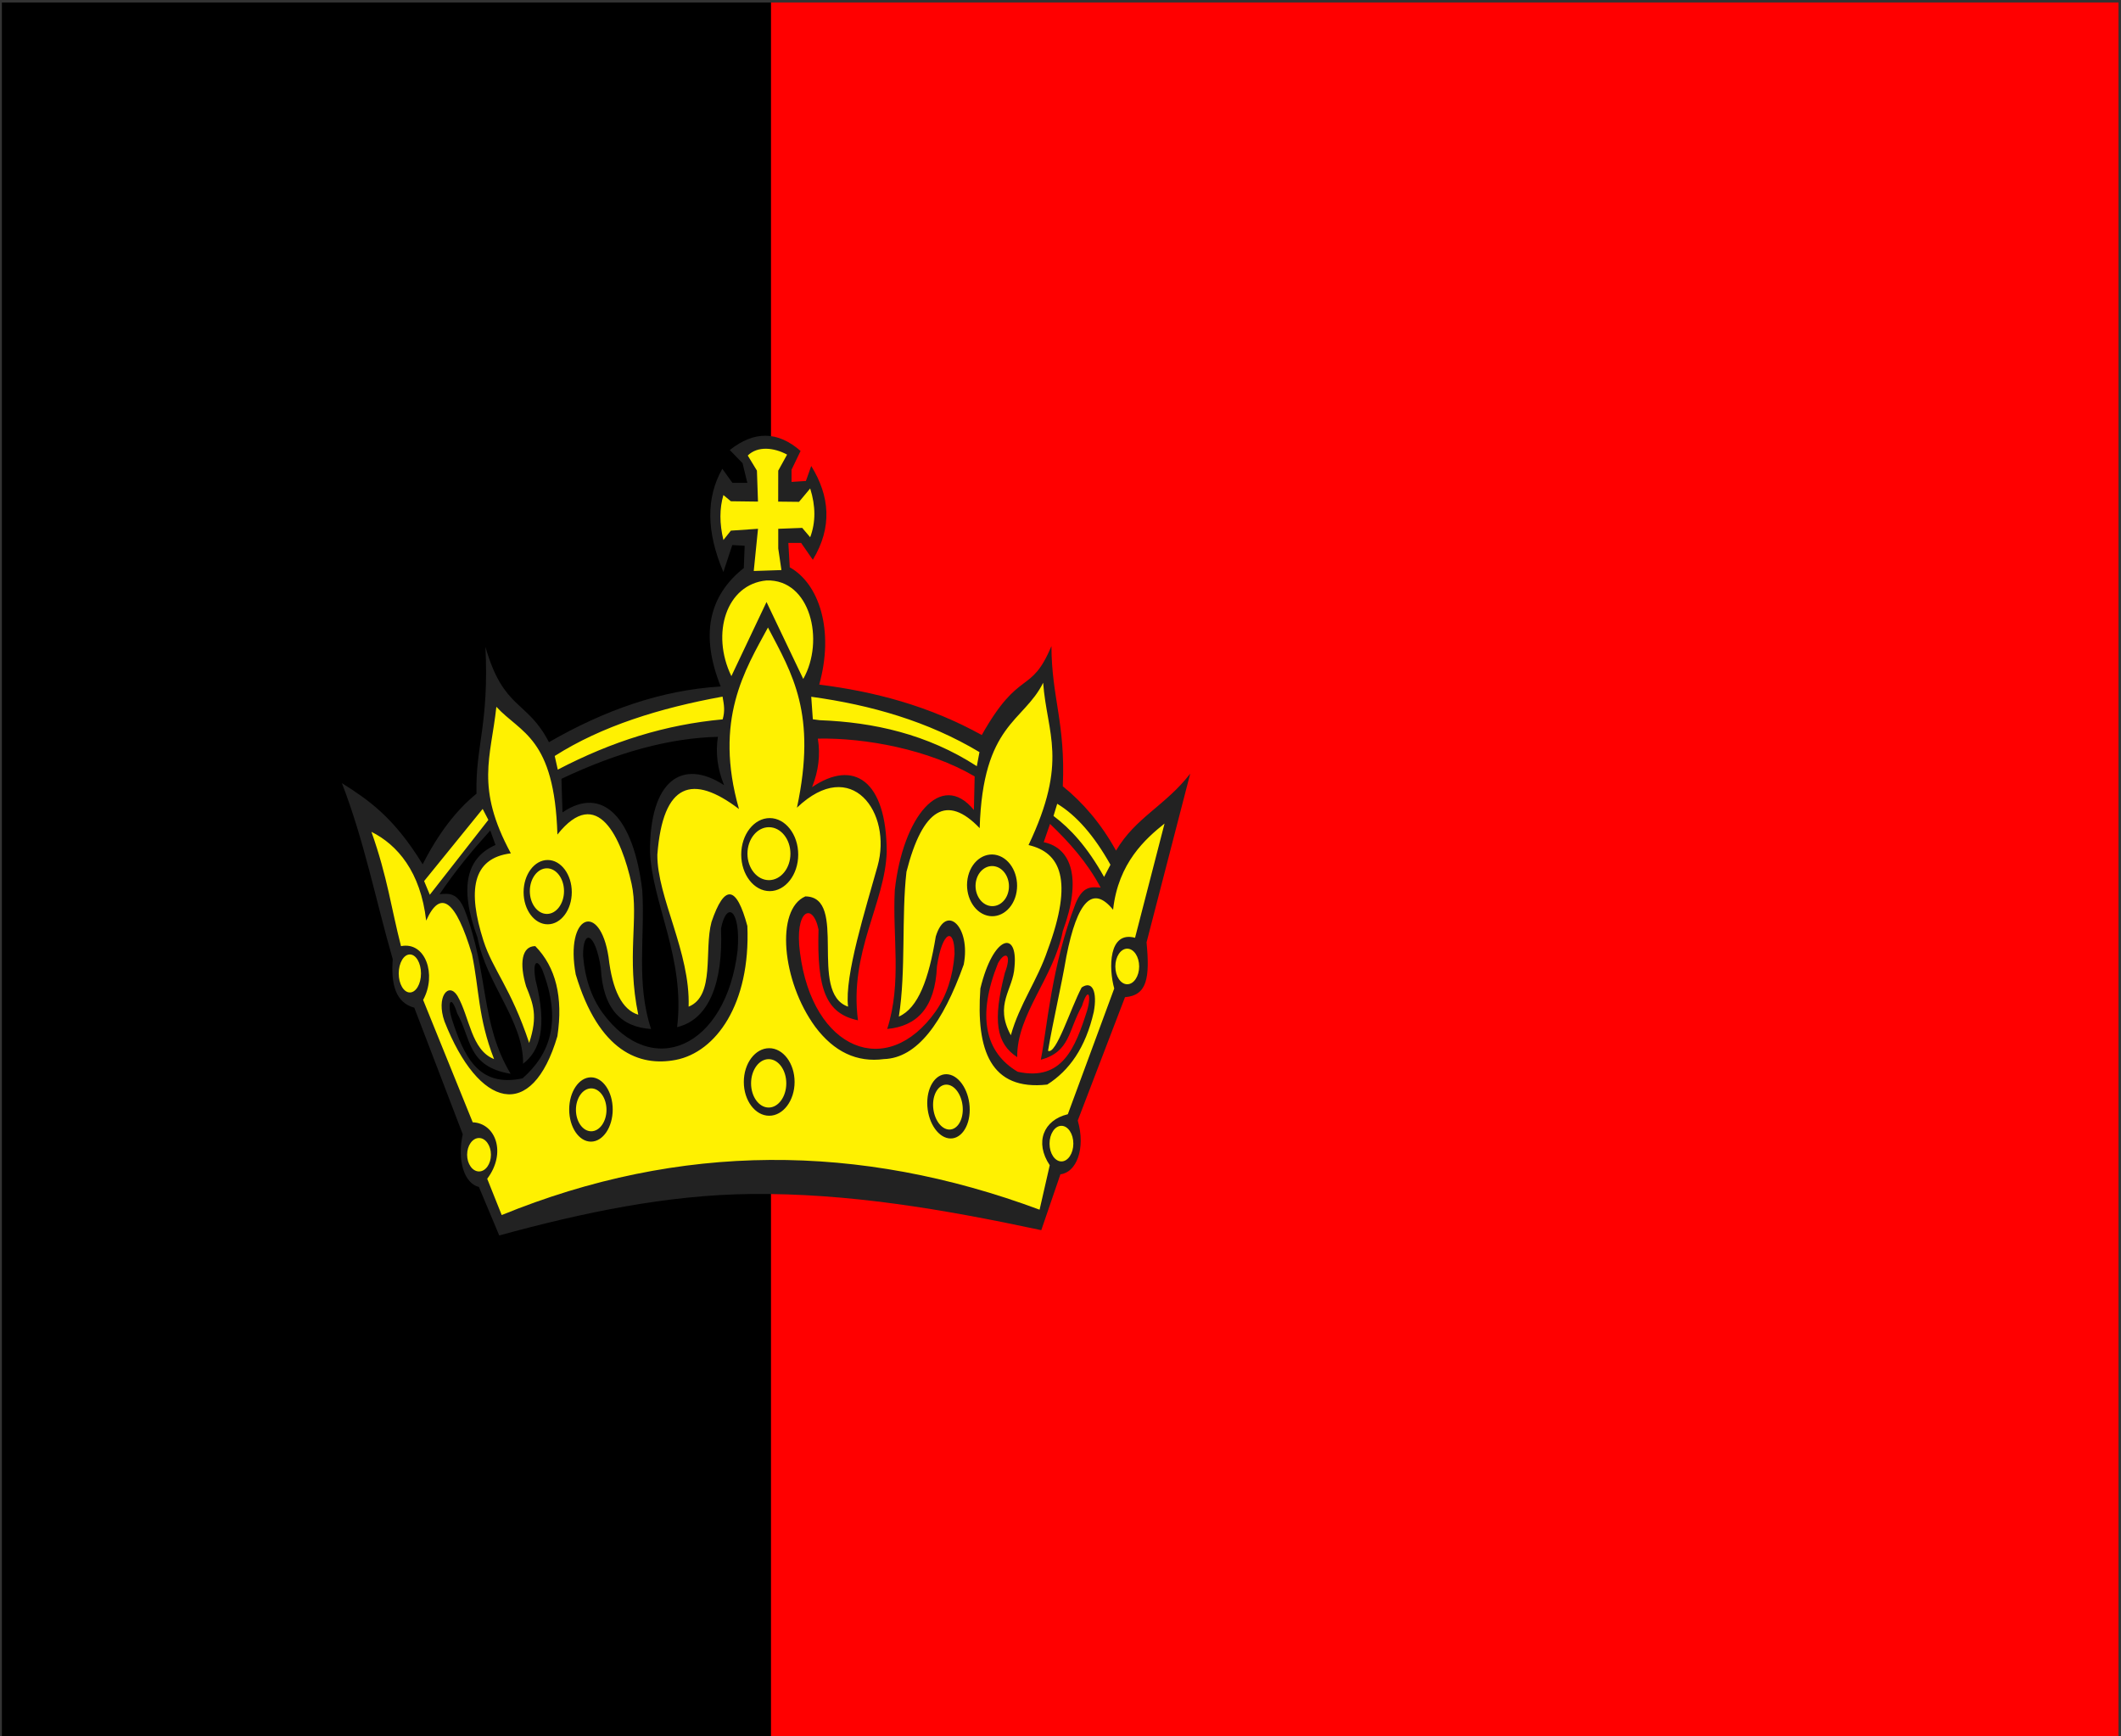 <?xml version="1.0"?><svg width="424" height="347" xmlns="http://www.w3.org/2000/svg" xmlns:xlink="http://www.w3.org/1999/xlink">
 <rect width="100%" height="100%" fill="#333333" stroke="none"/>
 <defs>
  <symbol id="svg_13" height="1052.362" width="744.094">

   <g id="svg_8">
    <g transform="matrix(1.818, 0, 0, 1.818, -153.375, 102.527)" id="svg_9">
     <path fill="#222222" fill-rule="evenodd" id="svg_11" d="m350.992,60.829c-19.086,-5.993 -38.562,-8.84 -58.222,-10.254c5.441,-11.055 -0.043,-20.504 -10.559,-23.836l-0.5,-4.957l4.574,0l4.192,3.429c7.093,-6.656 6.047,-12.98 -0.571,-19.066l-1.906,3.051l-5.148,0.187l0,-2.476l3.238,-3.813c-8.168,-4.062 -16.621,-4.125 -25.359,-0.187l4.574,2.668l1.715,4.004l-5.336,0l-3.621,-2.86c-5.871,5.848 -5.743,12.84 0.379,20.977l3.191,-5.477l4.434,0.141l-0.309,4.527c-12.773,5.734 -15.531,13.758 -8.27,24.074c-21.418,0.731 -41.816,4.864 -61.523,11.321c-7.797,-8.598 -16.238,-6.481 -22.75,-19.368c1.352,15.711 -3.645,20.266 -3.195,29.832c-7.285,3.356 -13.715,8.141 -19.285,14.356c-10.399,-9.664 -19.68,-13.18 -28.93,-16.5c8,11.715 12.141,23.855 18.215,35.785c-0.676,5.035 0.961,8.82 7.715,9.856l17.355,25.714c-2.07,5.286 0.5,10 5.785,10.715l7.285,9.856c30,-4.664 60.219,-8.258 90.219,-8.426c34.711,-0.188 68.356,3.043 103.926,7.351l6.855,-11.355c5.641,-0.355 9.141,-5.141 6.211,-10.926l16.926,-25.07c7.93,-0.356 8.93,-3.926 7.715,-11.141l15.641,-34.285c-8.856,6.5 -19.645,8.926 -26.571,15.641c-5.445,-5.571 -11.91,-9.785 -19.07,-13.071c1,-12.925 -4,-17.925 -4.07,-28.5c-7.461,10.098 -11.282,4.34 -24.957,18.086l0.007,-0.003zm8.235,48.386c2.761,-4.086 -0.004,-4.496 -2.41,-2.039c-7.633,10.766 -4.661,18.168 7.05,22.086c16.059,1.984 20.633,-4.949 24.852,-12.437c1.613,-3.133 0.418,-5.032 -1.848,-0.926c-4.957,4.965 -4.133,9.285 -14.726,10.91c2.363,-6.934 3.761,-18.856 12.41,-31.695c2.652,-3.739 5.84,-3.418 9.023,-3.278c-4.859,-5.175 -11.281,-9.218 -18.144,-12.949l-2.254,3.715c10.094,1.187 13.683,7.535 6.828,18.062c-3.145,9.426 -16.531,16.911 -16.324,25.629c-7.543,-2.789 -8.797,-7.406 -4.453,-17.07l-0.004,-0.008zm-66.953,-47.656c0.953,3.262 0.261,6.551 -2.075,9.867c14.938,-5.773 26.676,-1.379 26.743,13.141c-0.543,10.41 -13.512,20.351 -10.297,34.238c-11.489,-1.383 -14.731,-6.328 -14.125,-18.457c-2.063,-5.723 -8.719,-3.996 -6.633,4.734c4.441,19.739 31.101,25.954 48.625,11.879c3.898,-3.195 6.141,-7.07 6.726,-11.629c0.032,-5.546 -4.363,-4.843 -6.308,2.528c-0.617,8.402 -7.184,12.148 -17.809,12.703c5.317,-9.484 1.813,-18.836 2.723,-28.254c2.883,-14.793 16.504,-24.445 28.324,-16.25l0.274,-6.824c-16.454,-5.489 -39.153,-7.867 -56.168,-7.68l0,0.004zm-35.793,-0.375c-0.903,3.277 -0.161,6.555 2.226,9.836c-15.023,-5.547 -26.695,-0.973 -26.535,13.547c0.699,10.402 12.699,21.687 9.695,35.625c11.465,-1.559 16.504,-9.059 15.727,-20.031c1.976,-5.754 7.133,-3.915 5.937,4.453c-4.136,19.8 -30.699,26.422 -48.437,12.617c-3.945,-3.133 -6.25,-6.977 -6.902,-11.524c-0.118,-5.543 4.293,-4.91 6.347,2.43c0.746,8.395 7.367,12.039 18,12.434c-5.465,-9.403 -2.101,-18.805 -3.152,-28.207c-3.109,-14.746 -14.16,-21.375 -28.57,-15.817l-0.379,-6.82c19.984,-5.398 38.89,-8.316 56.047,-8.535l-0.004,-0.008zm-65.328,49.367c-1.137,-3.68 0.546,-4.359 2.41,-2.039c7.183,10.539 2.715,17.191 -7.051,22.082c-16.059,1.985 -21.203,-4.758 -25.426,-12.246c-1.613,-3.133 -0.226,-5.031 2.039,-0.926c4.957,4.965 3.563,10.813 19.113,12.246c-10.945,-10.367 -7.765,-20.382 -16.418,-33.222c-2.652,-3.739 -5.839,-3.418 -9.023,-3.274c5.766,-4.875 11.902,-9.015 18.145,-12.949l1.875,2.949c-10.094,2.524 -13.301,8.297 -6.446,18.824c3.145,9.426 16.532,16.911 16.325,25.633c6.015,-2.601 8.796,-7.406 4.453,-17.07"/>
     <path fill="#fff101" fill-rule="evenodd" id="svg_10" d="m172.223,75.844l-20.969,14.66l2.039,2.782l20.969,-15.215l-2.039,-2.227zm205.789,-1.051c6.863,2.348 13.219,6.481 19.07,12.395l-2.285,2.476c-6.039,-6.132 -12.074,-9.82 -18.113,-12.394l1.332,-2.477l-0.004,0zm-88.102,-21.742l0.571,4.574l2.476,0.188c19.254,0.41 38.528,2.824 56.258,9.344l0.949,-2.86c-18.418,-6.254 -38.793,-9.574 -60.261,-11.25l0.007,0.004zm-91.875,12.031c16.828,-6.078 37.629,-9.746 60.11,-12.062c0.543,1.715 0.91,2.902 0.043,4.621c-20.457,1.07 -39.543,4.434 -59.063,10.215l-1.094,-2.774l0.004,0zm63.27,-16.226l12.586,-15.063l13.156,15.637c7.758,-7.781 2.586,-20.312 -13.156,-20.019c-14.371,0.75 -19.996,10.769 -12.586,19.449l0,-0.004zm-2.859,-36.805l2.667,1.262l9.723,0.07l-0.379,-6.293l-3.285,-3.07c3.551,-1.988 9.387,-1.625 14.086,-0.188l-3.168,3.262l-0.023,6.293l7.461,0.047l4.003,-2.715c2,3.59 2,6.895 0,9.914l-2.859,-1.906l-8.578,0.187l0,4.004l1.141,4.383l-9.915,0.188l1.524,-8.578l-9.723,0.378l-2.668,1.903c-1.425,-3.336 -1.425,-6.387 0,-9.153l-0.007,0.012zm-81.309,43.039c8.652,5.371 20.793,6.153 21.859,25.961c14.352,-10.269 22.977,0.766 26.574,10.028c2.626,6.757 -1.902,14.968 2.387,26.589c-5.738,-1 -9.289,-4.918 -10.656,-11.75c-3.094,-11.382 -15.668,-8.562 -11.75,3.551c8.285,15.695 22.844,18.813 35.867,17.375c14.305,-1.578 26.77,-11.297 25.613,-27.211c-3.914,-8.285 -8.195,-8.562 -12.843,-0.816c-2.731,5.738 1.363,15.027 -8.196,17.215c0.637,-11.11 -11.293,-22.223 -11.203,-30.879c2,-14.711 12.66,-16.442 29.239,-9.289c-9.11,-18.172 2.183,-28.282 10.382,-36.891c8.743,9.473 17.578,17.488 10.383,36.617c19.61,-10.625 34.16,1.074 28.891,11.844c-4.293,8.777 -11.906,22.277 -10.582,28.594c-14.391,-2.821 0.179,-22.317 -15.301,-22.407c-10.746,2.641 -8.469,17.215 3.551,26.508c6.738,5.098 14.937,7.285 24.594,6.555c11.847,-0.207 21.105,-7.34 28.585,-19.211c2.598,-7.676 -6.363,-12.504 -10.011,-5.711c-2.508,8.676 -6.266,14.535 -13.227,16.285c2.578,-9.254 0.891,-20.363 2.727,-29.433c5.769,-12.852 14.511,-15.809 26.222,-8.864c1.106,-21.254 15.774,-21.547 22.735,-29.547c1.336,10.379 9.148,15.825 -5.235,32.985c11.368,1.496 16.239,7.015 6.817,21.387c-3.641,6.125 -10.067,10.953 -13.153,17.265c-6.058,-6.297 0.868,-9.25 1.305,-13.879c1.305,-7.574 -7.59,-6.488 -12.219,4.371c-1.586,12.567 3.661,20.809 23.942,19.532c7.875,-2.832 13.742,-7.473 16.672,-14.758c1.336,-4.07 -0.477,-6.473 -4.336,-4.977c-4.012,4.285 -9.145,13.774 -12.047,12.867c1.879,-6.261 4.683,-12.894 6.566,-19.156c3.934,-11.387 9.512,-14.554 16.739,-9.504c1.824,-9.539 11.671,-14.457 18.429,-17.523l-10.566,23.219c-9.547,-1.461 -9.469,6.199 -7.457,10.308l-16.621,25.551c-8.715,1.176 -11.969,5.723 -6.477,10.363l-3.637,9.039c-64.578,-13.621 -128.808,-13.703 -192.656,1.09l-5.191,-7.375c7.011,-5.281 3.004,-11.293 -5.192,-11.476l-17.761,-24.868c4.964,-5.125 0.839,-11.925 -7.922,-10.929c-3.528,-7.742 -4.832,-14.008 -10.59,-23.235c9.293,2.637 17.605,8.114 19.605,18.043c5.098,-6.464 10.567,-4.187 16.395,6.828c2.641,7.102 2.129,12.911 7.922,21.313c-8.196,-1.82 -8.742,-8.563 -13.113,-12.844c-3.188,-2.914 -7.743,0.18 -4.645,5.192c12.25,17.671 31.289,20.586 40.441,3.004c2.094,-7.922 -0.546,-14.028 -7.922,-18.309c-4.917,0 -5.738,3.551 -3.277,8.195c2.547,3.551 4.277,6.012 1.09,11.477c-6.605,-11.258 -13.031,-14.828 -16.395,-20.805c-5.601,-9.961 -4.226,-16.734 9.836,-17.723c-12.796,-13.433 -7.148,-19.445 -5.191,-29.785l0.004,0.004zm179.41,32.559c3.141,0.695 4.895,3.004 3.902,5.14c-0.992,2.133 -4.367,3.309 -7.511,2.614c-3.141,-0.696 -4.895,-3.004 -3.903,-5.137c0.993,-2.133 4.364,-3.309 7.508,-2.613l0.004,-0.004zm0.832,-2.238c4.707,1.07 7.336,4.625 5.848,7.91c-1.485,3.285 -6.543,5.093 -11.254,4.023c-4.707,-1.07 -7.336,-4.625 -5.848,-7.91c1.485,-3.285 6.543,-5.094 11.25,-4.023l0.004,0zm45.715,18.832c2.348,0 4.266,1.625 4.266,3.617c0,1.992 -1.918,3.617 -4.266,3.617c-2.348,0 -4.266,-1.625 -4.266,-3.617c0,-1.992 1.918,-3.617 4.266,-3.617zm-23.57,36.003c2.347,0 4.265,1.625 4.265,3.618c0,1.992 -1.918,3.617 -4.265,3.617c-2.348,0 -4.266,-1.625 -4.266,-3.617c0,-1.993 1.918,-3.618 4.266,-3.618zm-40.457,-10.453c4.191,0.375 7.609,3.602 7.609,7.176c0,3.578 -3.418,6.188 -7.609,5.813c-4.188,-0.375 -7.606,-3.602 -7.606,-7.18c0,-3.574 3.418,-6.188 7.606,-5.809zm-0.2,2.106c2.93,0.262 5.321,2.519 5.321,5.019c0,2.5 -2.391,4.325 -5.321,4.063c-2.929,-0.262 -5.32,-2.52 -5.32,-5.02c0,-2.5 2.391,-4.324 5.32,-4.062zm-63.828,-54.196c5.621,0 10.203,3.333 10.203,7.422c0,4.086 -4.582,7.422 -10.203,7.422c-5.621,0 -10.207,-3.332 -10.207,-7.422c0,-4.086 4.586,-7.422 10.207,-7.422zm-0.281,1.852c4.238,0 7.699,2.418 7.699,5.383c0,2.961 -3.457,5.379 -7.699,5.379c-4.238,0 -7.699,-2.418 -7.699,-5.379c0,-2.965 3.457,-5.383 7.699,-5.383zm0.094,44.914c5.008,0 9.094,3.082 9.094,6.863c0,3.782 -4.083,6.864 -9.094,6.864c-5.008,0 -9.094,-3.082 -9.094,-6.864c0,-3.781 4.082,-6.863 9.094,-6.863zm-0.188,2.227c3.473,0 6.309,2.207 6.309,4.918c0,2.707 -2.832,4.918 -6.309,4.918c-3.472,0 -6.308,-2.207 -6.308,-4.918c0,-2.707 2.832,-4.918 6.308,-4.918zm-79.429,-38.785c3.371,0 6.125,2.082 6.125,4.636c0,2.555 -2.75,4.637 -6.125,4.637c-3.372,0 -6.122,-2.082 -6.122,-4.637c0,-2.554 2.75,-4.636 6.122,-4.636zm0.277,-1.688c4.754,0 8.629,2.934 8.629,6.535c0,3.598 -3.875,6.535 -8.629,6.535c-4.75,0 -8.629,-2.933 -8.629,-6.535c0,-3.597 3.875,-6.535 8.629,-6.535zm15.496,44.168c4.293,0 7.793,2.938 7.793,6.535c0,3.598 -3.5,6.535 -7.793,6.535c-4.293,0 -7.793,-2.933 -7.793,-6.535c0,-3.597 3.5,-6.535 7.793,-6.535zm0.094,2.246c3.015,0 5.472,1.957 5.472,4.359c0,2.399 -2.457,4.36 -5.472,4.36c-3.012,0 -5.473,-1.957 -5.473,-4.36c0,-2.402 2.457,-4.359 5.473,-4.359zm-40.18,10.086c2.348,0 4.266,1.523 4.266,3.398c0,1.872 -1.914,3.399 -4.266,3.399c-2.348,0 -4.266,-1.524 -4.266,-3.399c0,-1.871 1.918,-3.398 4.266,-3.398zm-24.777,-37.305c2.195,0 3.988,1.735 3.988,3.864c0,2.129 -1.793,3.863 -3.988,3.863c-2.196,0 -3.989,-1.734 -3.989,-3.863c0,-2.129 1.793,-3.864 3.989,-3.864"/>
    </g>
   </g>
  </symbol>
 </defs>
 <g>
  <title>Layer 1</title>
  <line id="svg_1" y2="99.875" x2="107.25" y1="0.5" x1="157.25" stroke-width="0px" stroke="#000000" fill="none"/>
  <line id="svg_2" y2="32.375" x2="78.5" y1="24.25" x1="135.375" stroke-width="0px" stroke="#000000" fill="none"/>
  <line id="svg_3" y2="85.499" x2="76" y1="26.749" x1="107.875" stroke-width="0px" stroke="#000000" fill="none"/>
  <rect id="svg_4" height="346.875" width="154.375" y="0.499" x="0.375" stroke-width="0px" stroke="#000000" fill="#000000"/>
  <rect id="svg_5" height="0.625" width="0" y="26.125" x="312.25" stroke-width="0px" stroke="#000000" fill="#000000"/>
  <rect id="svg_6" height="346.875" width="269.375" y="0.5" x="154.125" stroke-width="0px" stroke="#000000" fill="#ff0000"/>
  <use x="851.896" y="544.855" transform="matrix(0.307, 0, 0, 0.541, -214.081, -263.136)" xlink:href="#svg_13" id="svg_14"/>
 </g>
</svg>
